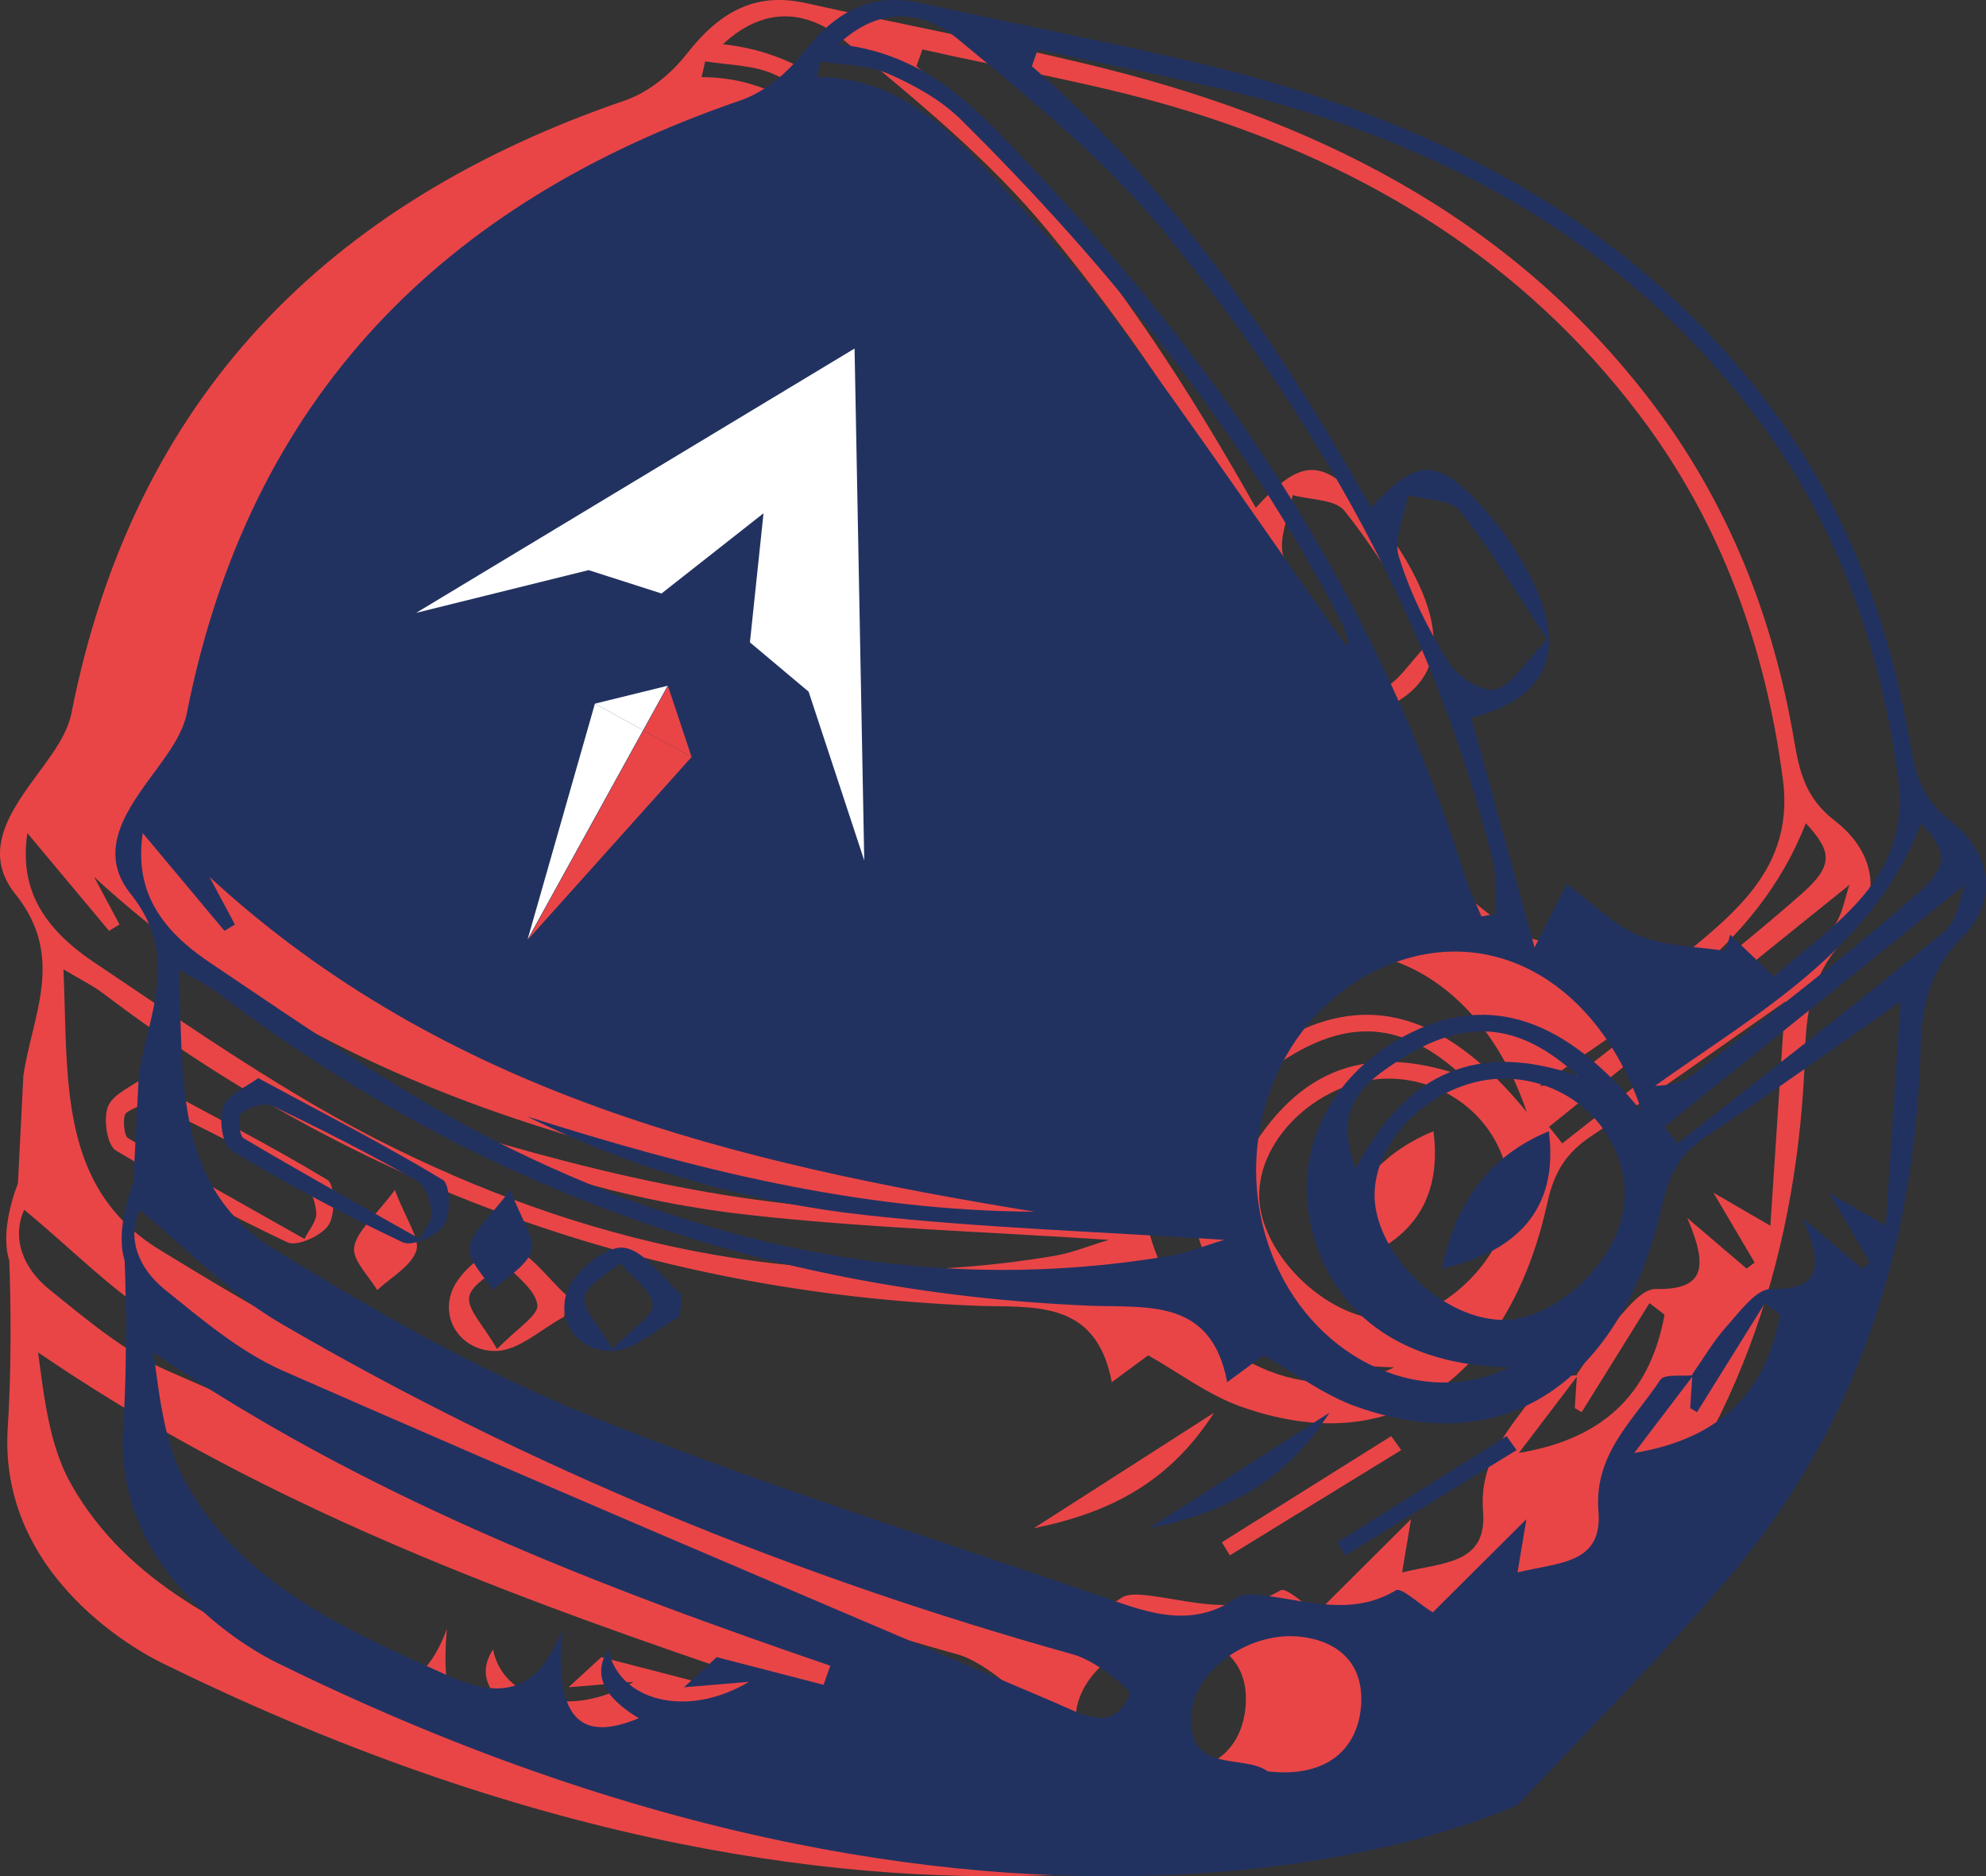 <?xml version="1.0" encoding="UTF-8"?>
<svg xmlns="http://www.w3.org/2000/svg" id="Camada_2" data-name="Camada 2" viewBox="0 0 278.81 263.35">
  <rect x="0" y="0" width="278.81" height="263.35" fill="#333333" stroke="none"/>
  <defs>
    <style>
      .cls-1 {
        fill: #e94547;
      }

      .cls-1, .cls-2, .cls-3 {
        stroke-width: 0px;
      }

      .cls-2 {
        fill: #fff;
      }

      .cls-3 {
        fill: #223260;
      }
    </style>
  </defs>
  <g id="Camada_1-2" data-name="Camada 1">
    <g>
      <g>
        <g>
          <path class="cls-1" d="M3.28,150.99c1.21-8.42,6-16.63-1.12-25.5-4.97-6.19-.35-12.13,3.61-17.51,1.77-2.41,3.72-5.1,4.27-7.93C18.78,55.82,45.91,28.43,87.74,14.1c3.27-1.12,6.47-3.73,8.63-6.49,4.41-5.63,9.34-8.83,16.74-7.18,13.05,2.9,26.2,5.39,39.2,8.5,31.44,7.51,59.39,21.04,79.54,47.5,10.73,14.08,17.07,30.07,20.01,47.43.75,4.45,1.62,8.19,5.74,11.35,6.01,4.62,6.66,11.41,1.66,16.37-4.6,4.56-5.65,9.7-5.83,15.6-.84,27.81-8.87,53.14-27.13,74.49-9.74,11.39-20.4,22-29.37,31.61,0,0-67.09,32.67-173.87-19.72,0,0-23.46-10.56-21.97-33.23.74-11.28.21-23.4.21-23.4-1.02-3.21-.04-7.51,1.22-10.87l.76-15.07ZM221.39,192.87c1.58-2.25,2.98-4.68,4.81-6.71,1.85-2.05,4.17-5.28,6.23-5.24,6.77.14,7.49-2.9,4.44-9.97,3.9,3.32,6.12,5.21,8.33,7.1.38-.28.75-.56,1.13-.84-1.61-2.73-3.23-5.46-5.79-9.81,3.49,2.03,5.17,3,8,4.64.73-11.07,1.39-21.08,2.07-31.45-9.34,6.51-18.11,12.82-27.11,18.8-3.6,2.39-5.3,5-6.29,9.51-4.4,20.22-18.34,37.24-42.97,28.54-4.61-1.63-8.68-4.75-13.05-7.21-1,.74-2.51,1.85-5.11,3.77-2.23-11.91-11.31-10.4-19.37-10.74-45.34-1.9-86.12-16.43-122.29-43.88-1.39-1.05-2.99-1.82-5.51-3.32.67,15.37-.79,30.57,13.46,39.33,14.1,8.66,28.66,17,43.95,23.19,23.36,9.45,47.51,16.99,71.36,25.22,6.46,2.23,13.01,5.15,19.76.46.86-.59,2.37-.48,3.53-.35,6.28.7,12.53,3.04,18.8-.7.76-.46,3.18,1.86,5.17,3.1,4.03-4.02,8.22-8.18,13.15-13.09-.46,2.77-.77,4.59-1.25,7.48,5.82-1.44,11.97-1.14,11.36-8.6-.65-8.06,4.93-12.74,8.68-18.43.57-.86,3.05-.47,4.65-.65-2.66,3.5-5.33,7-8.3,10.91,12.62-2.09,18.56-9.04,20.45-19.41-.7-.54-1.41-1.08-2.11-1.62-3.18,5.1-6.35,10.21-9.53,15.31-.32-.19-.64-.39-.96-.58.11-1.61.21-3.18.31-4.76ZM232.8,137.04c8.75-7.55,19.3-13.85,17.5-27.61-2.44-18.61-8.62-35.92-20.08-51.1-16.28-21.56-38.17-34.96-63.53-42.77-12.13-3.74-24.78-5.8-37.19-8.62-.28.78-.56,1.57-.84,2.35,20.05,17.44,34.69,39.01,47.64,61.98,6.25-6.84,9.09-7.12,15.21-.53,3.21,3.45,6.03,7.56,7.93,11.86,4.23,9.58.99,15.6-9.09,18.14,2.83,10.26,5.66,20.52,8.89,32.24,1.95-3.86,3.27-6.49,4.5-8.91,3.46,2.55,6.47,5.69,10.16,7.24s8.06,1.51,12.13,2.16c.22-.76.45-1.52.67-2.28,1.86,1.78,3.71,3.56,6.1,5.85ZM99.42,236.47c.31-.89.62-1.79.94-2.68-33.03-11.3-65.49-23.78-95.01-43.97.86,6.52,1.61,13.15,4.63,18.49,8.01,14.16,22.44,20.44,36.44,26.75,5.9,2.66,12.42,4.1,16.32-6.43-1.12,12.61,2.51,15.96,10.74,12.53q-7.61-4.55-4.26-9.65c1.31,6.96,10.67,9.9,19.73,4.55-2.74.23-5.48.45-9.13.76,2.27-2.08,3.8-3.5,4.6-4.23,5.45,1.41,10.23,2.65,15,3.88ZM129.03,170.07c-41.9-6.85-82.7-16.5-115.82-46.99,1.45,2.72,2.51,4.7,3.57,6.68-.49.3-.98.59-1.47.89-3.77-4.5-7.53-9.01-11.47-13.72-1.01,6.96,1.3,12.72,9.33,18.11,13.76,9.23,27.46,18.89,42.27,26.15,29.11,14.27,60,20.58,92.56,15.08,2.51-.42,4.92-1.43,7.67-2.25-17.3-1.14-33.88-1.66-50.32-3.47-16.55-1.82-32.51-6.4-47.57-13.86,23.17,7.37,46.58,13.27,71.25,13.38ZM191.78,128.63c.69-.12,1.39-.24,2.08-.36-.16-2.59.07-5.28-.55-7.75-8.33-33.03-24.77-61.99-46.14-88.05-8.27-10.08-18.68-18.53-28.8-26.91-4.47-3.7-10.61-5.2-16.88.65,13.13,1.41,20.21,9.95,27.85,18.02,27.17,28.68,48.31,60.95,60.18,98.91.59,1.88,1.5,3.66,2.26,5.49ZM3.39,169.8c-1.8,4.08-.12,8.25,3.6,11.24,5.21,4.19,10.52,8.71,16.55,11.36,36.07,15.84,72.34,31.22,108.58,46.66,3.6,1.53,7.95,4.29,10.28-1.24.29-.69-4.8-4.73-7.85-5.58-39.08-10.93-76.4-26.1-111.44-46.55-7.06-4.12-12.9-10.31-19.72-15.89ZM214.34,156.09c-6.23-18.39-21.08-26.42-35.42-20.73-15.71,6.23-23.14,25.49-16.12,41.78,6,13.94,20.97,20.66,32.92,14.77-14.9-.23-25-7.41-27.87-19.84-2.54-10.99,3.01-21.7,14.07-27.15,11.04-5.42,21.6-2.12,32.42,11.17ZM211.84,168.66c.56-8.94-6.53-16.63-15.87-17.24-9.33-.6-18.83,7.26-19.19,15.88-.33,8.14,9.02,17.65,17.67,17.95,7.68.28,16.88-8.5,17.39-16.59ZM161.75,248.61c7.52.92,12.34-2.44,13.07-8.65.68-5.75-2.43-9.53-8.4-10.23-7.01-.83-14.92,4.5-15.39,10.96-.6,8.39,7.41,5.45,10.72,7.92ZM201,89.74c-4.34-6.54-7.9-12.6-12.25-18.04-1.3-1.63-4.79-1.52-7.28-2.21-.5,2.9-2.07,6.13-1.29,8.63,1.62,5.2,4.12,10.24,7.01,14.87,1.24,1.98,4.73,4.23,6.53,3.77,2.39-.62,4.12-3.78,7.28-7.02ZM172.6,90.4c.19-.05.39-.1.58-.16-.38-1.05-.65-2.15-1.16-3.13-13.83-26.43-32.21-49.44-53.32-70.32-2.81-2.78-6.57-4.87-10.24-6.45-2.87-1.24-6.28-1.2-9.46-1.73-.17.74-.33,1.48-.5,2.22,11.08-.01,18.12,6.92,24.81,14.11,6.04,6.5,12.06,13.1,17.3,20.23,10.94,14.88,21.36,30.13,31.99,45.23ZM217.47,158.15c.62.78,1.23,1.55,1.85,2.33,12.52-9.87,25.15-19.62,37.46-29.76,1.86-1.53,2.2-4.91,2.89-6.55-14.03,11.29-28.12,22.63-42.2,33.98ZM174.12,164c7.27-13.67,17.18-17.86,31.16-13.02-8.31-7.63-15.97-8.18-25.37-1.98-4.5,2.97-9.09,6.34-5.79,15ZM253.52,115.54c-6.99,17.89-22.86,26.52-37.38,36.86,2.15-.03,4.05-.55,5.48-1.67,10.52-8.31,21.23-16.42,31.29-25.26,4.67-4.1,4.17-6.03.61-9.93Z"></path>
          <path class="cls-1" d="M20.05,151.32c9.22,4.98,17.74,9.35,25.91,14.28,1.06.64,1.16,4.76.19,6.31-.96,1.52-4.45,3.1-5.8,2.46-8.23-3.89-16.28-8.2-24.08-12.89-1.25-.75-1.79-4.45-1.11-6.17.69-1.76,3.29-2.78,4.89-3.99ZM42.74,173.89c.56-1.15,1.76-2.48,1.66-3.71-.13-1.58-.9-3.8-2.11-4.48-6.63-3.75-13.42-7.23-20.3-10.5-1.08-.51-3.17.16-4.26.99-.55.42-.38,3.18.26,3.56,7.57,4.51,15.27,8.78,24.75,14.14Z"></path>
          <path class="cls-1" d="M79.2,184.81c-3.2,1.71-6.38,4.77-9.6,4.81-4.46.06-7.77-4-6.17-8.38,1.02-2.79,5.33-6.35,7.85-6.12,2.94.27,5.53,4.29,8.27,6.69-.11,1-.23,2-.35,3ZM69.78,189.35c2.74-2.85,5.85-4.74,5.66-6.2-.27-2.12-2.93-3.93-4.57-5.87-1.77,1.56-4.66,2.91-5,4.74-.32,1.74,2,3.98,3.91,7.33Z"></path>
          <path class="cls-1" d="M55.44,167.02c1.64,4.35,3.58,6.92,2.99,8.57-.79,2.2-3.56,3.7-5.48,5.49-1.17-2.01-3.5-4.2-3.23-6,.32-2.24,2.79-4.16,5.72-8.06Z"></path>
          <path class="cls-1" d="M170.44,198.28c-6.16,9.57-14.24,13.96-25.31,16.22,8.88-5.69,16.58-10.63,25.31-16.22Z"></path>
          <path class="cls-1" d="M196.71,203.53c-8.02,4.92-16.04,9.85-24.05,14.77-.38-.61-.76-1.22-1.13-1.83,7.93-4.97,15.86-9.93,23.78-14.9.46.65.93,1.3,1.4,1.96Z"></path>
          <path class="cls-1" d="M201.24,158.78c1.45,11.14-4.74,16.99-14.98,19.27,1.7-8.81,6.41-15.79,14.98-19.27Z"></path>
        </g>
        <g>
          <path class="cls-3" d="M19.48,150.99c1.21-8.42,6-16.63-1.12-25.5-4.97-6.19-.35-12.13,3.61-17.51,1.77-2.41,3.72-5.1,4.27-7.93C34.98,55.82,62.11,28.43,103.94,14.1c3.27-1.12,6.47-3.73,8.63-6.49,4.41-5.63,9.34-8.83,16.74-7.18,13.05,2.9,26.2,5.39,39.2,8.5,31.44,7.51,59.39,21.04,79.54,47.5,10.73,14.08,17.07,30.07,20.01,47.43.75,4.45,1.62,8.19,5.74,11.35,6.01,4.62,6.66,11.41,1.66,16.37-4.6,4.56-5.65,9.7-5.83,15.6-.84,27.81-8.87,53.14-27.13,74.49-9.74,11.39-20.4,22-29.37,31.61,0,0-67.09,32.67-173.87-19.72,0,0-23.46-10.56-21.97-33.23.74-11.28.21-23.4.21-23.4-1.02-3.21-.04-7.51,1.22-10.87l.76-15.07ZM237.59,192.87c1.58-2.25,2.98-4.68,4.81-6.71,1.85-2.05,4.17-5.28,6.23-5.24,6.77.14,7.49-2.9,4.44-9.97,3.9,3.32,6.12,5.21,8.33,7.1.38-.28.75-.56,1.13-.84-1.61-2.73-3.23-5.46-5.79-9.81,3.49,2.03,5.17,3,8,4.64.73-11.07,1.39-21.08,2.07-31.45-9.34,6.51-18.11,12.82-27.11,18.8-3.6,2.39-5.3,5-6.29,9.51-4.4,20.22-18.34,37.24-42.97,28.54-4.61-1.63-8.68-4.75-13.05-7.21-1,.74-2.51,1.85-5.11,3.77-2.23-11.91-11.31-10.4-19.37-10.74-45.34-1.9-86.12-16.43-122.29-43.88-1.39-1.05-2.99-1.82-5.51-3.32.67,15.37-.79,30.57,13.46,39.33,14.1,8.66,28.66,17,43.95,23.19,23.36,9.45,47.51,16.99,71.36,25.22,6.46,2.23,13.01,5.15,19.76.46.86-.59,2.37-.48,3.53-.35,6.28.7,12.53,3.04,18.8-.7.76-.46,3.18,1.86,5.17,3.1,4.03-4.02,8.22-8.18,13.15-13.09-.46,2.77-.77,4.59-1.25,7.48,5.82-1.44,11.97-1.14,11.36-8.6-.65-8.06,4.93-12.74,8.68-18.43.57-.86,3.05-.47,4.65-.65-2.66,3.5-5.33,7-8.3,10.91,12.62-2.09,18.56-9.04,20.45-19.41-.7-.54-1.41-1.08-2.11-1.62-3.18,5.1-6.35,10.21-9.53,15.31-.32-.19-.64-.39-.96-.58.11-1.61.21-3.18.31-4.76ZM249,137.04c8.75-7.55,19.3-13.85,17.5-27.61-2.44-18.61-8.62-35.92-20.08-51.1-16.28-21.56-38.17-34.96-63.53-42.77-12.13-3.74-24.78-5.8-37.19-8.62-.28.78-.56,1.57-.84,2.35,20.05,17.44,34.69,39.01,47.64,61.98,6.25-6.84,9.09-7.12,15.21-.53,3.21,3.45,6.03,7.56,7.93,11.86,4.23,9.58.99,15.6-9.09,18.14,2.83,10.26,5.66,20.52,8.89,32.24,1.95-3.86,3.27-6.49,4.5-8.91,3.46,2.55,6.47,5.69,10.16,7.24s8.06,1.51,12.13,2.16c.22-.76.45-1.52.67-2.28,1.86,1.78,3.71,3.56,6.1,5.85ZM115.62,236.47c.31-.89.62-1.79.94-2.68-33.03-11.3-65.49-23.78-95.01-43.97.86,6.52,1.61,13.15,4.63,18.49,8.01,14.16,22.44,20.44,36.44,26.75,5.9,2.66,12.42,4.1,16.32-6.43-1.12,12.61,2.51,15.96,10.74,12.53q-7.61-4.55-4.26-9.65c1.31,6.96,10.67,9.9,19.73,4.55-2.74.23-5.48.45-9.13.76,2.27-2.08,3.8-3.5,4.6-4.23,5.45,1.41,10.23,2.65,15,3.88ZM145.23,170.07c-41.9-6.85-82.7-16.5-115.82-46.99,1.45,2.72,2.51,4.7,3.57,6.68-.49.3-.98.59-1.47.89-3.77-4.5-7.53-9.01-11.47-13.72-1.01,6.96,1.3,12.72,9.33,18.11,13.76,9.23,27.46,18.89,42.27,26.15,29.11,14.27,60,20.58,92.56,15.08,2.51-.42,4.92-1.43,7.67-2.25-17.3-1.14-33.88-1.66-50.32-3.47-16.55-1.82-32.51-6.4-47.57-13.86,23.17,7.37,46.58,13.27,71.25,13.38ZM207.98,128.63c.69-.12,1.39-.24,2.08-.36-.16-2.59.07-5.28-.55-7.75-8.33-33.03-24.77-61.99-46.14-88.05-8.27-10.08-18.68-18.53-28.8-26.91-4.47-3.7-10.61-5.2-16.88.65,13.13,1.41,20.21,9.95,27.85,18.02,27.17,28.68,48.31,60.95,60.18,98.91.59,1.88,1.5,3.66,2.26,5.49ZM19.59,169.8c-1.8,4.08-.12,8.25,3.6,11.24,5.21,4.19,10.52,8.71,16.55,11.36,36.07,15.84,72.34,31.22,108.58,46.66,3.6,1.53,7.95,4.29,10.28-1.24.29-.69-4.8-4.73-7.85-5.58-39.08-10.93-76.4-26.1-111.44-46.55-7.06-4.12-12.9-10.31-19.72-15.89ZM230.54,156.09c-6.23-18.39-21.08-26.42-35.42-20.73-15.71,6.23-23.14,25.49-16.12,41.78,6,13.94,20.97,20.66,32.92,14.77-14.9-.23-25-7.41-27.87-19.84-2.54-10.99,3.01-21.7,14.07-27.15,11.04-5.42,21.6-2.12,32.42,11.17ZM228.04,168.66c.56-8.94-6.53-16.63-15.87-17.24-9.33-.6-18.83,7.26-19.19,15.88-.33,8.14,9.02,17.65,17.67,17.95,7.68.28,16.88-8.5,17.39-16.59ZM177.95,248.61c7.52.92,12.34-2.44,13.07-8.65.68-5.75-2.43-9.53-8.4-10.23-7.01-.83-14.92,4.5-15.39,10.96-.6,8.39,7.41,5.45,10.72,7.92ZM217.2,89.74c-4.34-6.54-7.9-12.6-12.25-18.04-1.3-1.63-4.79-1.52-7.28-2.21-.5,2.9-2.07,6.13-1.29,8.63,1.62,5.2,4.12,10.24,7.01,14.87,1.24,1.98,4.73,4.23,6.53,3.77,2.39-.62,4.12-3.78,7.28-7.02ZM188.8,90.4c.19-.05.39-.1.58-.16-.38-1.05-.65-2.15-1.16-3.13-13.83-26.43-32.21-49.44-53.32-70.32-2.81-2.78-6.57-4.87-10.24-6.45-2.87-1.24-6.28-1.2-9.46-1.73-.17.74-.33,1.48-.5,2.22,11.08-.01,18.12,6.92,24.81,14.11,6.04,6.5,12.06,13.1,17.3,20.23,10.94,14.88,21.36,30.13,31.99,45.23ZM233.67,158.15c.62.78,1.23,1.55,1.85,2.33,12.52-9.87,25.15-19.62,37.46-29.76,1.86-1.53,2.2-4.91,2.89-6.55-14.03,11.29-28.12,22.63-42.2,33.98ZM190.32,164c7.27-13.67,17.18-17.86,31.16-13.02-8.31-7.63-15.97-8.18-25.37-1.98-4.5,2.97-9.09,6.34-5.79,15ZM269.73,115.54c-6.99,17.89-22.86,26.52-37.38,36.86,2.15-.03,4.05-.55,5.48-1.67,10.52-8.31,21.23-16.42,31.29-25.26,4.66-4.1,4.16-6.03.61-9.93Z"></path>
          <path class="cls-3" d="M36.25,151.32c9.22,4.98,17.74,9.35,25.91,14.28,1.06.64,1.16,4.76.19,6.31-.96,1.52-4.45,3.1-5.8,2.46-8.23-3.89-16.28-8.2-24.08-12.89-1.25-.75-1.79-4.45-1.11-6.17.69-1.76,3.29-2.78,4.89-3.99ZM58.94,173.89c.56-1.15,1.77-2.48,1.66-3.71-.13-1.58-.9-3.8-2.11-4.48-6.63-3.75-13.42-7.23-20.3-10.5-1.08-.51-3.17.16-4.26.99-.55.42-.38,3.18.26,3.56,7.57,4.51,15.27,8.78,24.75,14.14Z"></path>
          <path class="cls-3" d="M95.4,184.81c-3.2,1.71-6.38,4.77-9.6,4.81-4.46.06-7.77-4-6.17-8.38,1.02-2.79,5.33-6.35,7.85-6.12,2.94.27,5.53,4.29,8.27,6.69-.11,1-.23,2-.35,3ZM85.98,189.35c2.74-2.85,5.85-4.74,5.66-6.2-.27-2.12-2.93-3.93-4.57-5.87-1.77,1.56-4.66,2.91-5,4.74-.32,1.74,2,3.98,3.91,7.33Z"></path>
          <path class="cls-3" d="M71.64,167.02c1.64,4.35,3.58,6.92,2.99,8.57-.79,2.2-3.56,3.7-5.48,5.49-1.17-2.01-3.5-4.2-3.23-6,.32-2.24,2.79-4.16,5.72-8.06Z"></path>
          <path class="cls-3" d="M186.64,198.28c-6.16,9.57-14.24,13.96-25.31,16.22,8.88-5.69,16.58-10.63,25.31-16.22Z"></path>
          <path class="cls-3" d="M212.91,203.53c-8.02,4.92-16.04,9.85-24.05,14.77-.38-.61-.76-1.22-1.13-1.83,7.93-4.97,15.86-9.93,23.78-14.9.46.65.93,1.3,1.4,1.96Z"></path>
          <path class="cls-3" d="M217.44,158.78c1.45,11.14-4.74,16.99-14.98,19.27,1.7-8.81,6.41-15.79,14.98-19.27Z"></path>
        </g>
      </g>
      <g>
        <polygon class="cls-2" points="92.87 83.3 82.63 80.02 58.42 86.02 119.97 48.92 121.33 120.77 113.52 97.08 105.28 90.16 107.19 72.04 92.87 83.3"></polygon>
        <g>
          <polygon class="cls-1" points="74.11 131.88 97.09 106.25 90.32 102.52 74.11 131.88"></polygon>
          <polygon class="cls-2" points="83.52 98.76 74.07 131.85 90.28 102.49 83.52 98.76"></polygon>
          <polygon class="cls-1" points="97.09 106.25 93.77 96.27 90.32 102.52 97.09 106.25"></polygon>
          <polygon class="cls-2" points="93.73 96.25 83.52 98.76 90.28 102.49 93.73 96.25"></polygon>
        </g>
      </g>
    </g>
  </g>
</svg>
